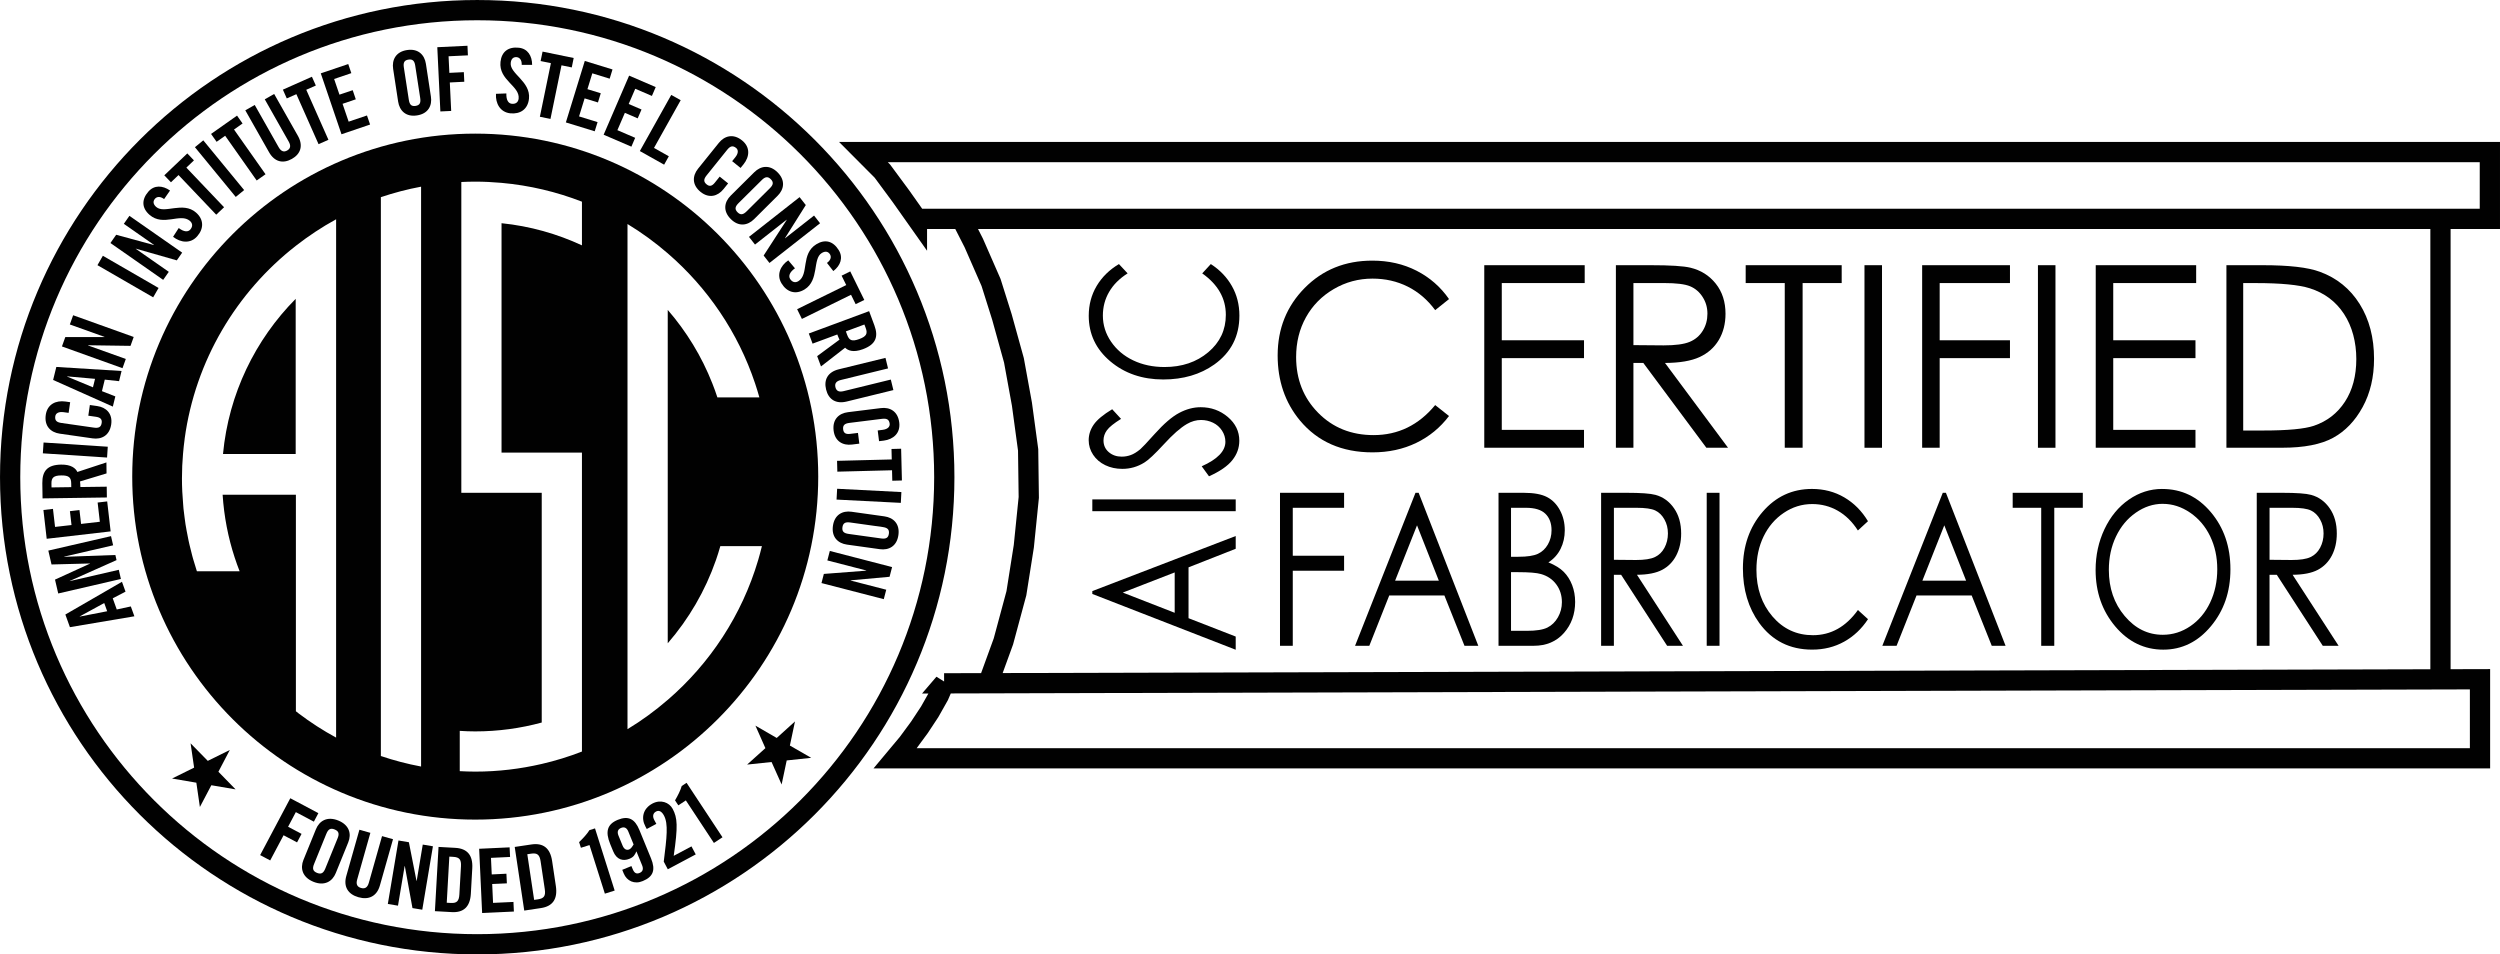<svg xmlns="http://www.w3.org/2000/svg" id="Layer_1" data-name="Layer 1" viewBox="0 0 984.07 375.69"><defs><style> .cls-1 { stroke-linecap: round; stroke-linejoin: round; } .cls-1, .cls-2 { fill: none; stroke: #010101; stroke-width: 7.97px; } .cls-3, .cls-4 { fill: #010101; stroke-width: 0px; } .cls-4 { fill-rule: evenodd; } </style></defs><path class="cls-4" d="M87.78,178.7c2.23-23.7,12.74-45.05,28.61-61.07v61.07h-28.61ZM262.83,275.49c-4.93,4.26-10.22,8.14-15.83,11.53V88.18c5.6,3.39,10.89,7.26,15.83,11.53,15.68,13.54,27.71,31.16,34.4,51.23.61,1.81,1.16,3.63,1.68,5.48h-16.53c-.6-1.86-1.27-3.68-1.98-5.48-4.19-10.67-10.18-20.43-17.56-28.96v131.23c8.26-9.54,14.76-20.62,18.98-32.76.62-1.79,1.2-3.62,1.72-5.48h16.37c-.45,1.84-.94,3.67-1.47,5.48-6.39,21.65-18.94,40.66-35.6,55.04M229.07,96.58c-9.8-4.55-20.45-7.58-31.65-8.72v90.29h31.65v117.68c-5.11,1.99-10.4,3.63-15.83,4.88-8.41,1.95-17.17,3.02-26.18,3.02-2.05,0-4.07-.08-6.09-.18v-15.86c2.02.13,4.04.21,6.09.21,9.06,0,17.83-1.22,26.18-3.49v-90.42h-31.65v-122.35c1.82-.09,3.64-.14,5.48-.14,3.49,0,6.94.18,10.35.48,11.07.99,21.7,3.54,31.65,7.41v17.2ZM165.75,301.73c-5.41-1.01-10.7-2.4-15.83-4.14V77.61c5.13-1.73,10.42-3.12,15.83-4.13v228.25ZM132.3,104.81v185.53c-5.16-2.8-10.09-5.98-14.74-9.51-.36-.29-.72-.58-1.09-.86v-85.24h-28.84c.55,8.56,2.16,16.82,4.72,24.65.61,1.86,1.26,3.69,1.97,5.49h-16.81c-.05-.14-.09-.28-.14-.41-.49-1.5-.94-3-1.37-4.5-.11-.39-.22-.77-.32-1.16-.4-1.47-.76-2.96-1.11-4.45-.14-.58-.27-1.14-.38-1.71-.27-1.25-.5-2.49-.73-3.75-.15-.84-.3-1.66-.44-2.51-.14-.92-.26-1.85-.38-2.79-.15-1.13-.3-2.26-.42-3.41-.05-.51-.08-1.03-.12-1.55-.3-3.39-.48-6.81-.48-10.28s.15-6.57.43-9.8c.17-1.94.37-3.85.63-5.76,0-.05,0-.1.01-.15,4.18-30.74,20.42-57.68,43.79-75.9,4.93-3.84,10.16-7.32,15.68-10.34.05-.03.1-.05.14-.08v18.48ZM187.06,52.6c-74.56,0-135.01,60.45-135.01,135.02s60.45,135,135.01,135,135.02-60.46,135.02-135S261.63,52.6,187.06,52.6"></path><path class="cls-1" d="M371.7,187.84C371.7,86.29,289.39,3.99,187.85,3.99S3.99,86.29,3.99,187.84s82.32,183.86,183.86,183.86,183.85-82.32,183.85-183.86Z"></path><path class="cls-4" d="M45.96,239.91l-1.58-4.4,5.03-2.62-1.4-3.88-22.28,12.88,1.79,4.98,25.38-4.28-1.4-3.88-5.54,1.2ZM31.39,242.7l-.02-.06,9.66-5.27,1.16,3.23-10.8,2.1Z"></path><polygon class="cls-4" points="19.02 216.73 43.7 211.04 44.53 214.65 25.25 219.1 25.28 219.18 45.41 218.46 45.87 220.48 27.47 228.68 27.48 228.74 46.76 224.29 47.59 227.9 22.92 233.61 21.65 228.15 35.4 221.87 35.38 221.8 20.28 222.19 19.02 216.73"></polygon><polygon class="cls-4" points="43.55 209.17 18.38 212.08 17.09 200.75 20.85 200.31 21.67 207.41 28.15 206.67 27.52 201.21 31.28 200.77 31.91 206.23 39.3 205.38 38.43 197.81 42.19 197.37 43.55 209.17"></polygon><path class="cls-4" d="M31.64,191.71c0-.76-.06-1.65-.14-2.2l10.44-3.16-.05-4.33-11.43,3.76c-.68-1.43-2.36-2.95-6.42-2.9-5.4.08-7.43,2.55-7.38,7.32l.09,5.98,25.32-.36-.06-4.25-10.37.14ZM20.28,191.86l-.03-1.51c-.03-2.3.84-3.18,3.85-3.21,3.01-.04,3.9.8,3.93,3.1l.02,1.51-7.78.11Z"></path><rect class="cls-3" x="27.51" y="164.48" width="4.27" height="25.33" transform="translate(-149.06 195.14) rotate(-86.25)"></rect><path class="cls-4" d="M27.02,162.52l-1.95-.27c-2.12-.3-3.16.52-3.31,1.61-.24,1.7.58,2.38,2.46,2.64l12.71,1.82c1.87.27,2.85-.14,3.1-1.85.22-1.53-.62-2.16-2.25-2.41l-3.02-.43.61-4.21,2.88.41c3.54.5,6.12,2.96,5.53,7.18-.63,4.42-3.81,6.05-7.35,5.54l-12.92-1.85c-3.54-.51-6.13-2.96-5.5-7.38.61-4.22,4.02-5.81,7.77-5.27l1.84.27-.61,4.21Z"></path><path class="cls-4" d="M40.13,153.97l1.11-4.54,5.63.61.98-4.01-25.68-1.59-1.26,5.12,23.5,10.49.99-4.01-5.27-2.07ZM26.43,148.23v-.08s10.98.97,10.98.97l-.82,3.34-10.16-4.22Z"></path><polygon class="cls-4" points="48.22 144.93 24.38 136.37 25.71 132.67 41.11 132.67 41.12 132.6 27.49 127.72 28.79 124.09 52.63 132.64 51.37 136.14 34.65 135.9 34.63 135.97 49.52 141.3 48.22 144.93"></polygon><polygon class="cls-4" points="60.29 117.04 38.36 104.38 40.49 100.68 62.42 113.35 60.29 117.04"></polygon><polygon class="cls-4" points="64.23 110.16 43.47 95.66 45.73 92.41 60.58 96.46 60.62 96.4 48.74 88.11 50.94 84.96 71.71 99.45 69.59 102.49 53.51 97.89 53.47 97.95 66.44 107 64.23 110.16"></polygon><path class="cls-4" d="M64.61,78.37c-1.75-1.3-2.97-.86-3.6-.14-.9,1.03-.71,2.2.48,3.24,3.24,2.84,10.5-2.32,15.67,2.2,3.15,2.75,3.09,6.35.46,9.34-2.59,2.98-6.52,2.56-9.49.2l2.22-3.45c2.05,1.56,3.65,1.64,4.55.6.97-1.11,1.02-2.39-.12-3.38-3.77-3.3-10.47,2.34-15.94-2.43-3.04-2.67-3.18-5.97-.43-9.13,2.28-2.62,5.57-2.49,8.52-.42l-2.33,3.36Z"></path><polygon class="cls-4" points="70.27 68.91 67.29 71.75 64.67 69.01 73.73 60.39 76.34 63.13 73.36 65.98 88.2 81.58 85.11 84.51 70.27 68.91"></polygon><polygon class="cls-4" points="92.8 77.52 76.73 57.94 80.02 55.24 96.1 74.82 92.8 77.52"></polygon><polygon class="cls-4" points="88.63 53.44 85.26 55.82 83.08 52.72 93.3 45.51 95.48 48.61 92.11 50.98 104.52 68.59 101.04 71.05 88.63 53.44"></polygon><path class="cls-4" d="M96.57,43.42l3.7-2.1,9.42,16.63c.92,1.61,2,2.05,3.34,1.3,1.35-.76,1.52-1.92.61-3.52l-9.42-16.64,3.7-2.1,9.34,16.48c2.14,3.79,1.17,7.08-2.36,9.08-3.54,2-6.87,1.15-9-2.64l-9.34-16.48Z"></path><polygon class="cls-4" points="116.66 37.07 112.88 38.74 111.35 35.29 122.78 30.21 124.32 33.67 120.55 35.34 129.28 55.03 125.39 56.75 116.66 37.07"></polygon><polygon class="cls-4" points="134.42 52.85 126.27 28.87 137.08 25.21 138.29 28.79 131.52 31.09 133.62 37.26 138.83 35.5 140.05 39.09 134.84 40.86 137.24 47.89 144.45 45.45 145.68 49.02 134.42 52.85"></polygon><path class="cls-4" d="M156.72,40.01c.55,3.54,3.03,6.11,7.43,5.42,4.42-.67,6.02-3.87,5.47-7.41l-1.97-12.9c-.54-3.54-3.02-6.09-7.43-5.42-4.42.68-6.01,3.86-5.47,7.41l1.97,12.9ZM158.97,26.57c-.29-1.87.12-2.86,1.82-3.11,1.69-.26,2.38.55,2.66,2.42l1.95,12.69c.28,1.87-.12,2.85-1.82,3.12-1.7.26-2.37-.56-2.66-2.43l-1.95-12.69Z"></path><polygon class="cls-4" points="173.34 43.87 172.13 18.58 184.01 18.01 184.18 21.79 176.57 22.15 176.88 28.68 182.58 28.4 182.76 32.18 177.06 32.46 177.6 43.67 173.34 43.87"></polygon><path class="cls-4" d="M205.37,25.54c.06-2.18-1-2.92-1.95-3.04-1.37-.14-2.22.68-2.38,2.25-.47,4.29,7.92,7.28,7.18,14.12-.45,4.15-3.43,6.15-7.39,5.73-3.93-.43-5.84-3.88-5.6-7.67l4.09-.15c-.1,2.56.76,3.92,2.12,4.07,1.47.16,2.54-.53,2.71-2.03.54-4.99-7.92-7.25-7.14-14.47.43-4,3.07-6.02,7.23-5.56,3.45.37,5.22,3.15,5.22,6.74h-4.08Z"></path><polygon class="cls-4" points="216.85 24.86 212.8 24.03 213.57 20.31 225.82 22.83 225.06 26.54 221.02 25.71 216.68 46.81 212.51 45.96 216.85 24.86"></polygon><polygon class="cls-4" points="222.74 48.19 230.19 23.99 241.1 27.34 239.98 30.97 233.15 28.86 231.23 35.1 236.48 36.71 235.37 40.33 230.12 38.72 227.93 45.82 235.22 48.07 234.1 51.68 222.74 48.19"></polygon><polygon class="cls-4" points="237.61 53.03 247.64 29.77 258.11 34.28 256.61 37.76 250.05 34.94 247.47 40.93 252.52 43.11 251.01 46.59 245.97 44.41 243.02 51.24 250.02 54.25 248.53 57.73 237.61 53.03"></polygon><polygon class="cls-4" points="251.86 59.46 264.22 37.36 267.94 39.44 257.43 58.23 263.27 61.51 261.42 64.82 251.86 59.46"></polygon><path class="cls-4" d="M288.2,63.43l1.24-1.53c1.34-1.66,1.16-2.99.3-3.67-1.34-1.07-2.34-.71-3.52.76l-8.05,10.01c-1.2,1.48-1.33,2.53,0,3.6,1.2.97,2.18.58,3.21-.7l1.91-2.38,3.32,2.67-1.83,2.27c-2.24,2.79-5.67,3.76-8.99,1.1-3.47-2.8-3.26-6.36-1.02-9.15l8.18-10.16c2.24-2.79,5.67-3.77,9.15-.97,3.32,2.69,2.95,6.43.58,9.39l-1.17,1.44-3.32-2.67Z"></path><path class="cls-4" d="M287.63,77c-2.54,2.52-3.15,6.04,0,9.2,3.15,3.18,6.66,2.59,9.2.07l9.26-9.21c2.54-2.51,3.15-6.03,0-9.2-3.15-3.17-6.66-2.58-9.2-.05l-9.26,9.19ZM299.82,70.91c1.34-1.33,2.37-1.58,3.59-.37,1.2,1.22.95,2.26-.4,3.59l-9.11,9.05c-1.35,1.34-2.38,1.58-3.59.37s-.94-2.25.39-3.59l9.12-9.04Z"></path><polygon class="cls-4" points="294.82 93.24 314.74 77.6 317.18 80.72 308.99 93.74 309.03 93.79 320.43 84.85 322.8 87.88 302.88 103.51 300.59 100.59 309.68 86.55 309.63 86.49 297.19 96.27 294.82 93.24"></polygon><path class="cls-4" d="M325.5,103.51c1.76-1.29,1.7-2.59,1.2-3.41-.73-1.16-1.89-1.33-3.24-.5-3.67,2.26-.89,10.71-6.74,14.32-3.56,2.19-6.97,1.07-9.06-2.33-2.07-3.36-.52-6.99,2.62-9.11l2.64,3.13c-2.09,1.49-2.64,3-1.92,4.17.78,1.25,1.99,1.68,3.27.89,4.27-2.64.86-10.7,7.05-14.52,3.44-2.12,6.63-1.27,8.83,2.31,1.82,2.95.73,6.04-2.13,8.24l-2.51-3.21Z"></path><polygon class="cls-4" points="333.1 112.21 331.28 108.51 334.68 106.83 340.21 118.06 336.81 119.73 334.99 116.03 315.65 125.54 313.77 121.71 333.1 112.21"></polygon><path class="cls-4" d="M329.59,131.67c.27.71.61,1.55.86,2.03l-8.79,6.48,1.51,4.06,9.5-7.37c1.12,1.12,3.21,2,7.02.58,5.06-1.88,6.16-4.88,4.5-9.36l-2.08-5.61-23.74,8.8,1.48,3.99,9.74-3.61ZM340.25,127.73l.53,1.42c.8,2.16.28,3.27-2.55,4.31-2.83,1.05-3.95.55-4.75-1.6l-.52-1.42,7.3-2.71Z"></path><path class="cls-4" d="M348.55,140.88l1.01,4.14-18.56,4.55c-1.81.44-2.52,1.35-2.15,2.86.36,1.5,1.42,1.98,3.23,1.53l18.57-4.55,1.01,4.14-18.4,4.51c-4.23,1.03-7.13-.81-8.09-4.74-.97-3.94.76-6.91,4.99-7.95l18.4-4.5Z"></path><path class="cls-4" d="M345.49,169.44l1.94-.24c2.13-.27,2.91-1.34,2.77-2.43-.22-1.7-1.19-2.14-3.06-1.9l-12.74,1.59c-1.88.23-2.72.89-2.51,2.59.19,1.53,1.17,1.94,2.8,1.73l3.03-.37.53,4.22-2.89.36c-3.55.45-6.69-1.24-7.22-5.46-.56-4.43,2.07-6.84,5.63-7.28l12.95-1.61c3.55-.45,6.69,1.23,7.25,5.66.53,4.23-2.35,6.66-6.1,7.14l-1.85.22-.53-4.22Z"></path><polygon class="cls-4" points="351.02 180.85 350.92 176.73 354.71 176.63 355.02 189.13 351.23 189.23 351.13 185.11 329.6 185.66 329.49 181.4 351.02 180.85"></polygon><polygon class="cls-4" points="329.52 192.39 354.81 193.69 354.59 197.94 329.29 196.65 329.52 192.39"></polygon><path class="cls-4" d="M335.19,201.44c-3.54-.5-6.71,1.14-7.33,5.57-.61,4.42,1.98,6.86,5.53,7.36l12.92,1.8c3.54.5,6.71-1.14,7.33-5.56.62-4.43-1.98-6.87-5.52-7.36l-12.92-1.81ZM347.42,207.45c1.88.27,2.7.94,2.47,2.64-.24,1.7-1.22,2.12-3.1,1.85l-12.72-1.77c-1.88-.26-2.7-.94-2.46-2.64.24-1.7,1.22-2.13,3.09-1.86l12.72,1.78Z"></path><polygon class="cls-4" points="326.64 216.87 351.15 223.22 350.16 227.04 334.84 228.43 334.82 228.51 348.85 232.13 347.88 235.85 323.36 229.51 324.29 225.91 340.97 224.63 340.99 224.55 325.67 220.6 326.64 216.87"></polygon><polygon class="cls-4" points="90.46 295.21 85.97 303.78 92.73 310.72 83.19 309.09 78.68 317.66 77.29 308.09 67.73 306.45 76.41 302.16 75.02 292.59 81.79 299.5 90.46 295.21"></polygon><polygon class="cls-4" points="297.35 285.63 305.74 290.48 312.93 283.98 310.92 293.47 319.31 298.3 309.67 299.33 307.67 308.8 303.71 299.95 294.09 300.96 301.28 294.49 297.35 285.63"></polygon><polygon class="cls-4" points="102.4 336.59 114.27 314.21 125.32 320.08 123.55 323.43 116.45 319.67 113.4 325.43 118.7 328.24 116.93 331.59 111.62 328.78 106.36 338.69 102.4 336.59"></polygon><path class="cls-4" d="M119.44,338.5c-1.34,3.31-.42,6.82,3.93,8.6,4.35,1.76,7.46-.12,8.8-3.44l4.91-12.09c1.35-3.31.44-6.82-3.92-8.59-4.35-1.76-7.46.11-8.8,3.43l-4.92,12.09ZM128.47,328.19c.71-1.75,1.59-2.38,3.26-1.69,1.68.68,1.87,1.74,1.15,3.49l-4.83,11.89c-.71,1.76-1.59,2.38-3.27,1.71-1.67-.68-1.87-1.75-1.15-3.5l4.83-11.9Z"></path><path class="cls-4" d="M141.48,326.61l4.31,1.22-5.2,18.39c-.51,1.79-.04,2.87,1.53,3.31,1.56.45,2.54-.22,3.05-2.01l5.21-18.4,4.32,1.22-5.17,18.23c-1.19,4.19-4.34,5.78-8.45,4.6-4.1-1.16-5.96-4.16-4.77-8.35l5.17-18.23Z"></path><polygon class="cls-4" points="152.66 355.82 156.85 330.84 160.95 331.53 163.94 346.71 164.02 346.73 166.41 332.45 170.41 333.12 166.22 358.09 162.36 357.45 159.35 340.91 159.28 340.89 156.66 356.5 152.66 355.82"></polygon><path class="cls-4" d="M171.18,358.66l6.65.37c4.62.26,7.21-2.05,7.51-7.23l.56-10.02c.3-5.18-2.02-7.77-6.64-8.04l-6.64-.37-1.43,25.29ZM176.88,337.19l1.56.09c2.38.14,3.16,1.06,3.01,3.72l-.63,11.07c-.15,2.67-1.03,3.49-3.41,3.36l-1.56-.09,1.02-18.14Z"></path><polygon class="cls-4" points="189.78 359.39 188.61 334.1 200.6 333.54 200.78 337.32 193.26 337.68 193.56 344.2 199.34 343.92 199.52 347.71 193.74 347.97 194.08 355.4 202.11 355.03 202.28 358.81 189.78 359.39"></polygon><path class="cls-4" d="M206.35,358.43l6.58-.99c4.58-.69,6.64-3.49,5.88-8.62l-1.48-9.91c-.77-5.14-3.57-7.2-8.14-6.51l-6.58.98,3.75,25.06ZM207.56,336.25l1.54-.23c2.36-.35,3.31.4,3.7,3.03l1.64,10.96c.4,2.64-.3,3.63-2.66,3.99l-1.53.22-2.69-17.97Z"></path><path class="cls-4" d="M232.04,332.64l-3.38,1.07-.71-2.23c1.61-1.55,3.05-3.1,4.08-4.72l2.18-.68,7.74,24.47-3.86,1.22-6.05-19.13Z"></path><path class="cls-4" d="M244.93,342.38l.58,1.43c1.22,2.99,4.26,4.39,7.52,2.99,4.15-1.7,5.06-4.42,3.26-8.84l-4.6-11.23c-1.8-4.42-4.37-5.72-8.52-4.02s-4.99,4.62-2.97,9.55l1.15,2.8c1.4,3.44,3.97,3.98,6.38,3,1.68-.68,2.13-1.48,2.78-2.95l2.24,5.49c.63,1.52.22,2.53-1.02,3.03s-2.07,0-2.69-1.52l-.5-1.2-3.61,1.48ZM249.41,332.4c-.35.59-.97,1.64-1.71,1.95-1.04.43-2.03,0-2.65-1.53l-1.6-3.9c-.62-1.53-.22-2.53,1.03-3.03,1.23-.51,2.23-.09,2.85,1.44l2.07,5.07Z"></path><path class="cls-4" d="M262.86,342.16l-1.59-3c1.2-9.58,1.84-14.85.09-18.13-.94-1.76-2.06-2.17-3.14-1.58-1.28.68-1.4,1.98-.68,3.34l.81,1.51-3.77,2.02-.56-1.06c-1.74-3.28-.92-6.97,2.77-8.95,3.26-1.73,6.62-.49,8,2.1,1.87,3.54,2.11,6.74.4,18.47l6.99-3.72,1.68,3.16-11.01,5.86Z"></path><path class="cls-4" d="M269.97,315.06l-2.96,1.95-1.3-1.96c1.12-1.92,2.09-3.81,2.64-5.66l1.9-1.25,14.14,21.44-3.38,2.23-11.05-16.76Z"></path><path class="cls-2" d="M360.93,86.15h619.15s0-26.29,0-26.29H339.87l7.45,7.48,7.3,9.88,6.31,8.93ZM379.08,87.36l4.22,8.28,6.81,15.56,4.28,13.59,4.72,17.04,3.15,17.27,2.44,17.99.25,18.72-1.95,19.21-2.92,18.48-5.11,18.96-5.84,16.05M371.63,268.98l604.57-1.61v31.12H352.35l5.03-6.02,4.53-6.16,4.06-6.15,3.57-6.33,2.1-4.86ZM960.64,85.41v182.84"></path><g><g><path class="cls-3" d="M429.97,232.67l56.44-21.68v5.02l-18.57,7.31v20.02l18.57,7.23v5.19l-56.44-21.96v-1.13ZM441.96,233.25l20.43,7.96v-15.89l-20.43,7.93Z"></path><path class="cls-3" d="M429.97,201.22v-4.64h56.44v4.64h-56.44Z"></path><path class="cls-3" d="M475.9,187.49l-2.87-3.95c6.22-2.77,9.32-5.99,9.32-9.63,0-1.56-.44-3.02-1.32-4.39-.89-1.37-2.06-2.41-3.55-3.13-1.48-.71-3.06-1.07-4.72-1.07-1.89,0-3.74.52-5.56,1.58-2.51,1.45-5.53,4.1-9.06,7.96-3.56,3.87-6.13,6.28-7.72,7.23-2.66,1.65-5.53,2.47-8.63,2.47-2.46,0-4.7-.48-6.72-1.45-2.02-.97-3.61-2.33-4.78-4.09-1.16-1.76-1.75-3.67-1.75-5.74,0-2.19.67-4.24,1.98-6.14,1.32-1.9,3.74-3.92,7.27-6.05l3.49,3.79c-2.81,1.75-4.66,3.24-5.56,4.47-.9,1.24-1.35,2.58-1.35,4.03,0,1.87.69,3.4,2.07,4.59,1.38,1.19,3.09,1.78,5.11,1.78,1.23,0,2.41-.21,3.56-.63,1.15-.41,2.4-1.18,3.76-2.3.72-.61,2.6-2.61,5.65-6.01,3.61-4.02,6.81-6.78,9.63-8.27,2.81-1.5,5.65-2.25,8.48-2.25,4.09,0,7.65,1.29,10.67,3.84,3.02,2.56,4.53,5.68,4.53,9.34,0,2.83-.92,5.38-2.75,7.67-1.82,2.3-4.89,4.42-9.19,6.35Z"></path><path class="cls-3" d="M440.44,103.94l3.42,3.67c-3.2,2.02-5.63,4.45-7.27,7.28-1.65,2.83-2.47,5.94-2.47,9.33,0,3.71,1.08,7.14,3.24,10.3,2.17,3.16,5.07,5.61,8.71,7.34,3.65,1.74,7.75,2.61,12.31,2.61,6.88,0,12.62-1.94,17.23-5.83,4.6-3.88,6.91-8.79,6.91-14.7,0-6.51-3.1-11.95-9.29-16.33l3.38-3.67c3.58,2.32,6.35,5.21,8.31,8.68,1.96,3.46,2.94,7.33,2.94,11.61,0,8.14-3.29,14.55-9.87,19.24-5.55,3.94-12.25,5.9-20.11,5.9-8.26,0-15.21-2.39-20.86-7.16-5.64-4.77-8.46-10.74-8.46-17.92,0-4.34,1.05-8.26,3.13-11.76,2.09-3.49,5.01-6.36,8.77-8.59Z"></path></g><g><path class="cls-3" d="M570.37,117.73l-5.44,4.35c-3-4.07-6.61-7.16-10.81-9.26-4.2-2.1-8.83-3.15-13.87-3.15-5.5,0-10.59,1.38-15.28,4.13-4.69,2.75-8.33,6.45-10.91,11.09-2.58,4.64-3.87,9.86-3.87,15.66,0,8.76,2.88,16.07,8.66,21.93,5.76,5.86,13.05,8.79,21.83,8.79,9.66,0,17.75-3.94,24.25-11.82l5.44,4.3c-3.45,4.56-7.73,8.09-12.88,10.58-5.14,2.49-10.89,3.73-17.24,3.73-12.07,0-21.58-4.18-28.56-12.55-5.85-7.07-8.77-15.6-8.77-25.6,0-10.52,3.55-19.37,10.63-26.55,7.09-7.18,15.95-10.77,26.62-10.77,6.44,0,12.25,1.32,17.45,3.98,5.18,2.66,9.44,6.37,12.76,11.16Z"></path><path class="cls-3" d="M584.25,104.39h39.53v7.03h-32.64v22.52h32.37v7.03h-32.37v28.24h32.37v7.03h-39.26v-71.86Z"></path><path class="cls-3" d="M636.06,104.39h13.75c7.66,0,12.85.33,15.57.98,4.09.98,7.43,3.07,9.99,6.28,2.56,3.21,3.84,7.17,3.84,11.86,0,3.91-.88,7.35-2.64,10.32-1.77,2.97-4.3,5.21-7.57,6.72-3.29,1.52-7.82,2.29-13.61,2.32l24.81,33.37h-8.53l-24.81-33.37h-3.9v33.37h-6.9v-71.86ZM642.96,111.42v24.43l11.89.1c4.6,0,8.01-.45,10.22-1.37,2.21-.91,3.93-2.37,5.17-4.37,1.24-2,1.85-4.24,1.85-6.72s-.62-4.6-1.88-6.57c-1.25-1.97-2.9-3.38-4.93-4.23-2.04-.85-5.42-1.27-10.15-1.27h-12.17Z"></path><path class="cls-3" d="M687.15,111.42v-7.03h37.79v7.03h-15.38v64.82h-7.03v-64.82h-15.38Z"></path><path class="cls-3" d="M733.91,104.39h6.9v71.86h-6.9v-71.86Z"></path><path class="cls-3" d="M756.61,104.39h34.57v7.03h-27.67v22.52h27.67v7.03h-27.67v35.27h-6.9v-71.86Z"></path><path class="cls-3" d="M802.19,104.39h6.9v71.86h-6.9v-71.86Z"></path><path class="cls-3" d="M824.94,104.39h39.53v7.03h-32.64v22.52h32.37v7.03h-32.37v28.24h32.37v7.03h-39.26v-71.86Z"></path><path class="cls-3" d="M876.38,176.25v-71.86h14.31c10.32,0,17.81.86,22.46,2.59,6.69,2.44,11.92,6.68,15.69,12.7,3.77,6.03,5.65,13.21,5.65,21.54,0,7.19-1.49,13.53-4.48,19-2.98,5.47-6.86,9.51-11.63,12.11-4.77,2.61-11.45,3.91-20.06,3.91h-21.95ZM883,169.46h7.97c9.53,0,16.15-.62,19.84-1.86,5.18-1.76,9.27-4.92,12.24-9.49,2.97-4.57,4.46-10.16,4.46-16.77s-1.61-12.85-4.84-17.76c-3.22-4.91-7.71-8.28-13.46-10.1-4.31-1.37-11.43-2.05-21.34-2.05h-4.88v58.04Z"></path><path class="cls-3" d="M503.84,193.98h25.23v5.9h-20.2v18.87h20.2v5.9h-20.2v29.56h-5.03v-60.22Z"></path><path class="cls-3" d="M558.42,193.98l23.48,60.22h-5.44l-7.91-19.82h-21.7l-7.85,19.82h-5.61l23.79-60.22h1.24ZM557.78,206.78l-8.63,21.8h17.22l-8.59-21.8Z"></path><path class="cls-3" d="M589.85,193.98h9.93c3.99,0,7.07.57,9.21,1.7,2.15,1.13,3.84,2.88,5.08,5.22,1.25,2.35,1.87,4.95,1.87,7.82,0,2.67-.55,5.11-1.64,7.3-1.08,2.2-2.69,3.98-4.8,5.35,2.62,1.06,4.63,2.31,6.05,3.74,1.41,1.43,2.51,3.17,3.29,5.2.78,2.03,1.18,4.24,1.18,6.61,0,4.83-1.48,8.92-4.43,12.26-2.96,3.35-6.92,5.02-11.9,5.02h-13.83v-60.22ZM594.78,199.88v19.28h2.88c3.5,0,6.07-.39,7.72-1.17,1.65-.78,2.95-2,3.91-3.68.96-1.68,1.44-3.54,1.44-5.59,0-2.76-.81-4.92-2.42-6.49-1.61-1.57-4.18-2.35-7.7-2.35h-5.83ZM594.78,225.22v23.09h6.24c3.68,0,6.38-.43,8.09-1.29,1.71-.86,3.1-2.2,4.14-4.03,1.04-1.83,1.56-3.81,1.56-5.94,0-2.67-.73-5.01-2.2-7-1.46-1.99-3.47-3.36-6.03-4.09-1.71-.49-4.7-.74-8.95-.74h-2.85Z"></path><path class="cls-3" d="M630.25,193.98h10.03c5.59,0,9.38.27,11.37.82,2.99.82,5.42,2.58,7.29,5.27,1.88,2.69,2.81,6.01,2.81,9.94,0,3.28-.65,6.17-1.94,8.65-1.29,2.49-3.14,4.37-5.53,5.64-2.4,1.27-5.7,1.92-9.93,1.95l18.11,27.96h-6.23l-18.11-27.96h-2.85v27.96h-5.03v-60.22ZM635.28,199.88v20.47l8.67.08c3.37,0,5.85-.38,7.46-1.15,1.61-.76,2.87-1.98,3.77-3.66.9-1.68,1.36-3.56,1.36-5.63s-.45-3.86-1.37-5.51c-.91-1.65-2.11-2.83-3.6-3.54-1.48-.71-3.96-1.06-7.4-1.06h-8.89Z"></path><path class="cls-3" d="M671.81,193.98h5.04v60.22h-5.04v-60.22Z"></path><path class="cls-3" d="M735.29,205.16l-3.97,3.65c-2.18-3.41-4.82-6-7.89-7.76-3.07-1.76-6.44-2.64-10.11-2.64-4.02,0-7.74,1.15-11.16,3.46-3.43,2.31-6.08,5.41-7.96,9.29-1.88,3.89-2.82,8.26-2.82,13.12,0,7.34,2.11,13.47,6.32,18.38,4.21,4.91,9.53,7.37,15.94,7.37,7.05,0,12.95-3.3,17.69-9.91l3.97,3.6c-2.51,3.82-5.65,6.78-9.4,8.86-3.75,2.09-7.95,3.13-12.58,3.13-8.82,0-15.77-3.51-20.86-10.52-4.26-5.92-6.4-13.07-6.4-21.45,0-8.81,2.58-16.23,7.75-22.25,5.17-6.02,11.65-9.03,19.43-9.03,4.7,0,8.95,1.11,12.73,3.33,3.79,2.23,6.89,5.35,9.31,9.36Z"></path><path class="cls-3" d="M765.97,193.98l23.48,60.22h-5.44l-7.91-19.82h-21.7l-7.85,19.82h-5.61l23.79-60.22h1.24ZM765.33,206.78l-8.63,21.8h17.22l-8.59-21.8Z"></path><path class="cls-3" d="M792.25,199.88v-5.9h27.6v5.9h-11.23v54.33h-5.14v-54.33h-11.23Z"></path><path class="cls-3" d="M851.1,192.47c7.63,0,14.01,3.04,19.15,9.13,5.14,6.09,7.71,13.58,7.71,22.48s-2.57,16.29-7.69,22.43-11.38,9.21-18.76,9.21-13.77-3.06-18.91-9.17c-5.14-6.12-7.71-13.51-7.71-22.19,0-5.79,1.17-11.15,3.5-16.09,2.35-4.94,5.53-8.81,9.58-11.61,4.04-2.8,8.42-4.2,13.12-4.2ZM851.32,198.32c-3.73,0-7.26,1.16-10.59,3.48-3.34,2.32-5.94,5.45-7.82,9.39-1.88,3.93-2.81,8.32-2.81,13.15,0,7.16,2.07,13.2,6.23,18.13,4.14,4.93,9.15,7.4,15,7.4,3.91,0,7.53-1.13,10.86-3.4,3.33-2.27,5.92-5.37,7.79-9.3,1.86-3.93,2.8-8.31,2.8-13.11s-.94-9.11-2.8-12.97c-1.87-3.87-4.49-6.96-7.87-9.28-3.39-2.32-6.98-3.48-10.77-3.48Z"></path><path class="cls-3" d="M888.33,193.98h10.03c5.59,0,9.38.27,11.37.82,2.99.82,5.42,2.58,7.29,5.27,1.88,2.69,2.81,6.01,2.81,9.94,0,3.28-.65,6.17-1.94,8.65-1.29,2.49-3.14,4.37-5.53,5.64-2.4,1.27-5.7,1.92-9.93,1.95l18.11,27.96h-6.23l-18.11-27.96h-2.85v27.96h-5.03v-60.22ZM893.36,199.88v20.47l8.67.08c3.37,0,5.85-.38,7.46-1.15,1.61-.76,2.87-1.98,3.77-3.66.9-1.68,1.36-3.56,1.36-5.63s-.45-3.86-1.37-5.51c-.91-1.65-2.11-2.83-3.6-3.54-1.48-.71-3.96-1.06-7.4-1.06h-8.89Z"></path></g></g></svg>